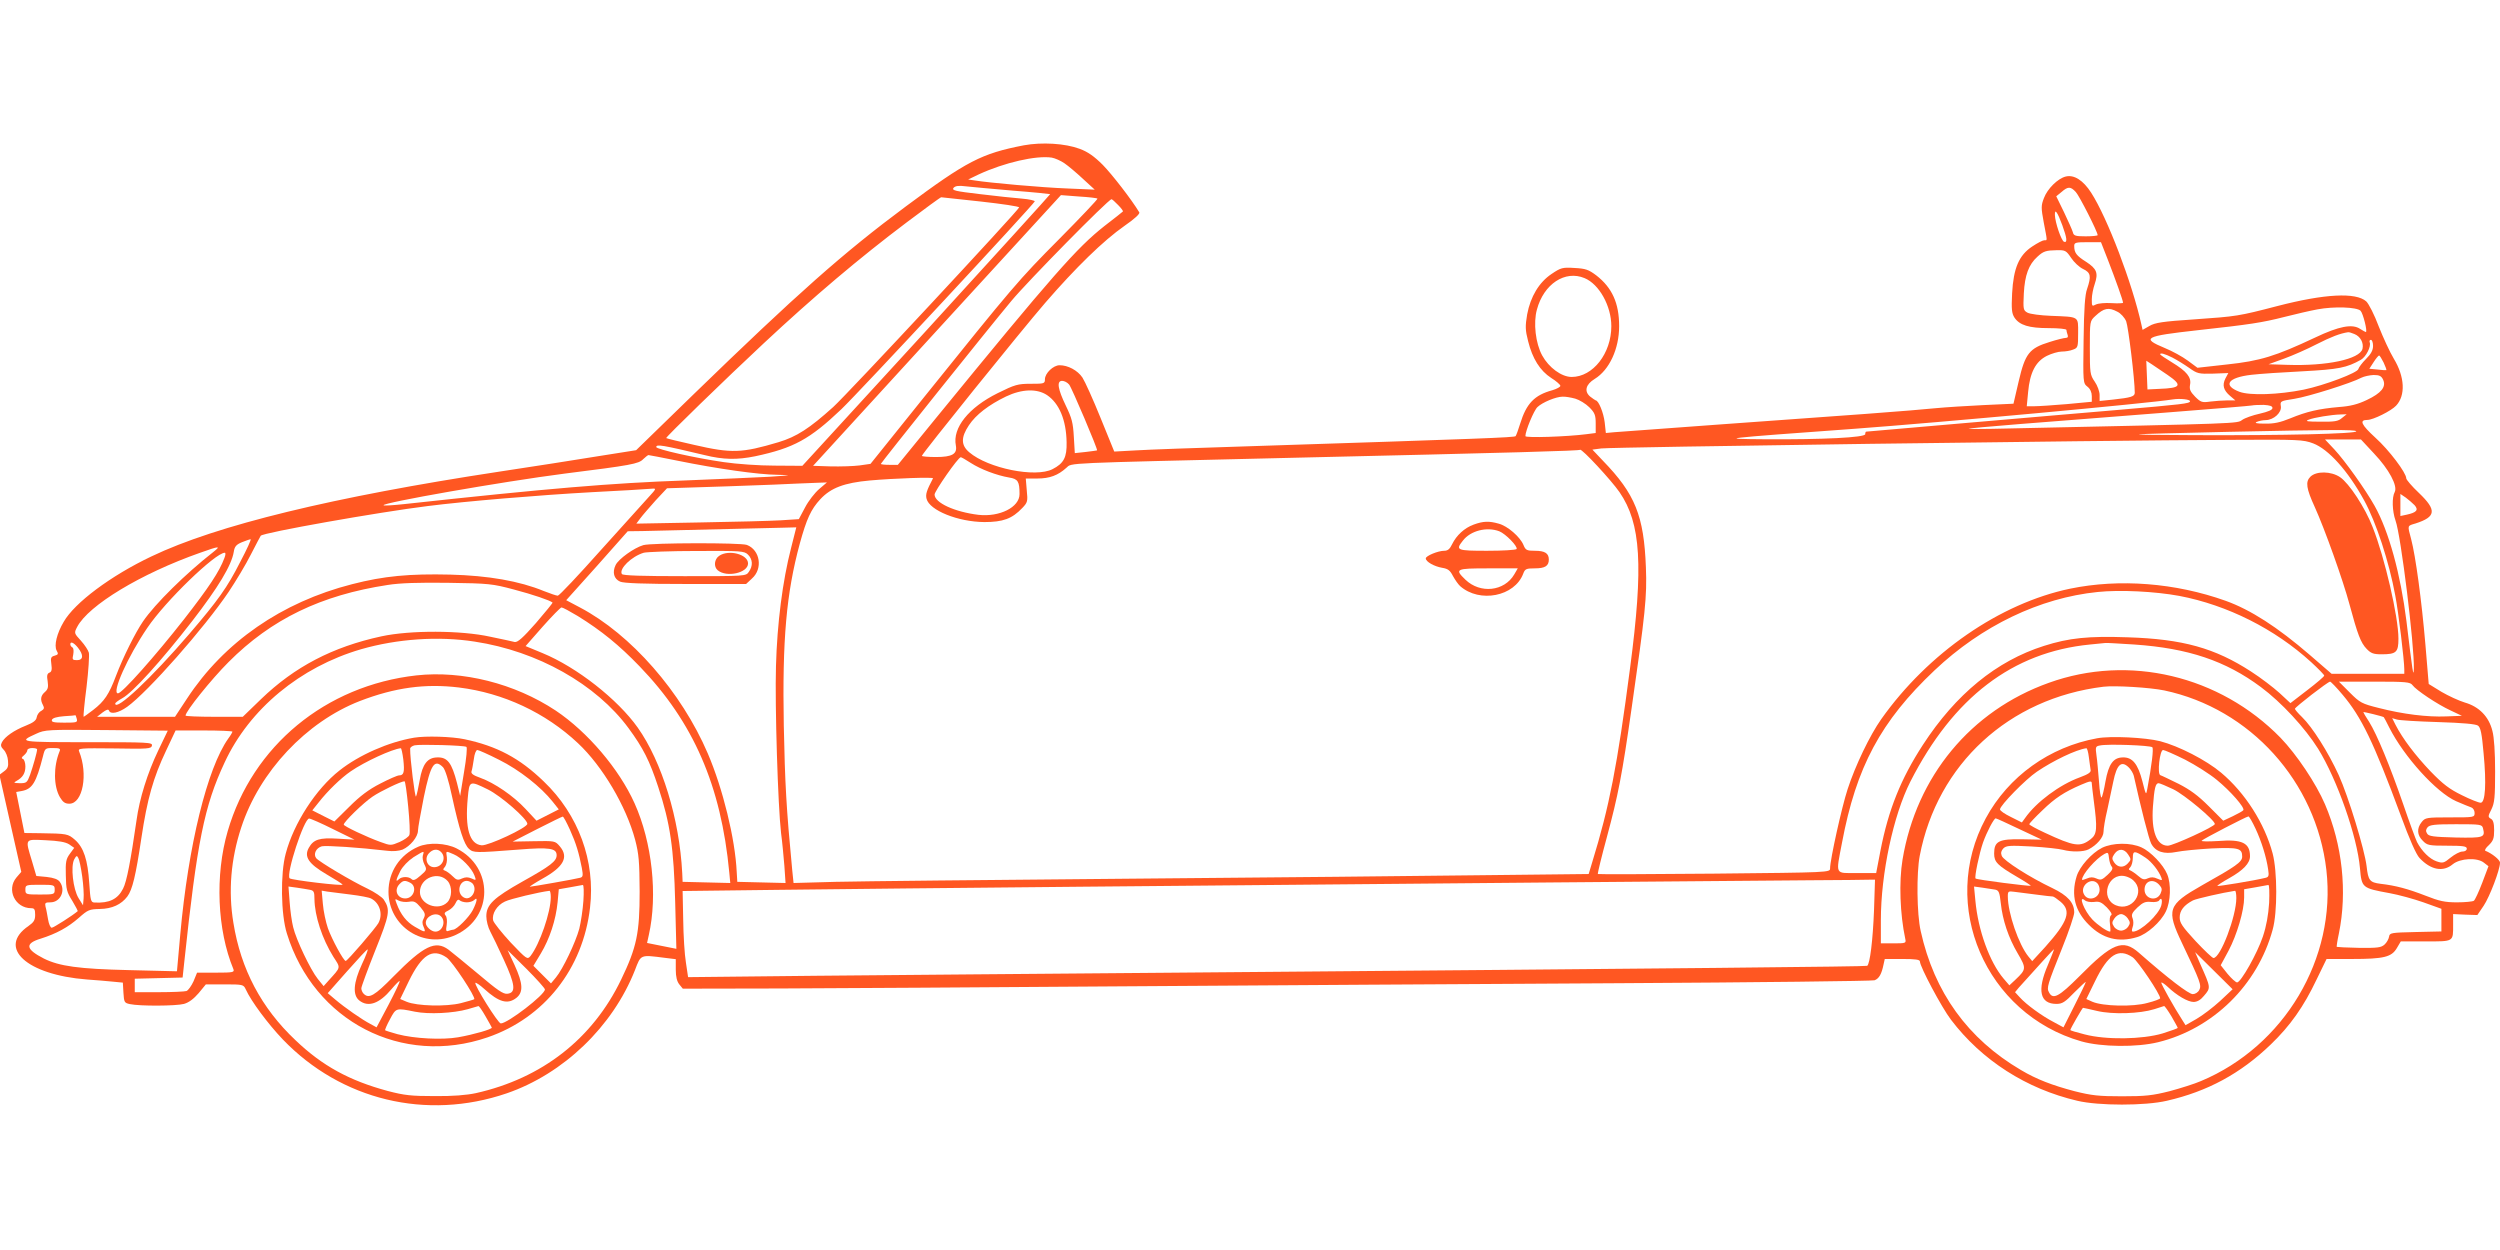 <?xml version="1.0" standalone="no"?>
<!DOCTYPE svg PUBLIC "-//W3C//DTD SVG 20010904//EN"
 "http://www.w3.org/TR/2001/REC-SVG-20010904/DTD/svg10.dtd">
<svg version="1.0" xmlns="http://www.w3.org/2000/svg"
 width="1280pt" height="640pt" viewBox="0 0 1280 640"
 preserveAspectRatio="xMidYMid meet">
<g transform="translate(0,640) scale(0.1,-0.1)"
fill="#ff5722" stroke="none">
<path d="M5242 5656 c-217 -42 -292 -81 -603 -312 -323 -240 -557 -448 -1088
-963 l-294 -286 -196 -31 c-108 -18 -335 -53 -506 -79 -848 -129 -1446 -274
-1780 -434 -208 -99 -393 -237 -449 -335 -35 -59 -50 -121 -36 -147 10 -17 8
-21 -10 -26 -19 -5 -22 -11 -17 -44 4 -28 1 -39 -10 -43 -12 -5 -14 -16 -9
-44 4 -30 2 -41 -14 -55 -22 -19 -25 -39 -10 -67 8 -15 6 -21 -9 -30 -11 -5
-21 -20 -23 -32 -2 -16 -17 -28 -55 -43 -61 -24 -108 -57 -123 -85 -8 -15 -6
-24 9 -39 11 -11 21 -36 22 -56 3 -29 -1 -40 -20 -54 l-24 -18 56 -249 56
-248 -25 -29 c-52 -62 -7 -157 76 -157 16 0 20 -6 20 -34 0 -27 -7 -38 -34
-57 -162 -111 -10 -250 299 -274 44 -3 103 -8 132 -11 l52 -5 3 -52 c3 -49 5
-52 33 -58 50 -11 237 -10 277 1 25 7 50 26 75 55 l37 45 97 0 c92 0 96 -1
107 -25 28 -62 114 -177 190 -257 299 -311 736 -416 1146 -276 291 100 543
342 657 631 31 81 26 79 152 63 l57 -7 0 -54 c0 -36 6 -60 18 -75 l18 -22 500
1 c274 1 1064 6 1754 11 690 5 1833 12 2540 16 707 4 1295 11 1308 15 23 9 36
32 46 82 l6 27 90 0 c66 0 90 -3 90 -13 0 -26 111 -235 159 -298 158 -208 386
-354 647 -415 109 -26 347 -26 458 0 209 48 377 139 532 288 100 96 169 194
235 333 l51 105 131 0 c163 0 202 10 229 56 l20 34 128 0 c145 0 140 -3 140
86 l0 54 62 -3 62 -2 32 47 c31 46 84 185 84 221 0 15 -42 48 -75 61 -5 2 2
15 18 29 22 22 27 34 27 76 0 36 -5 53 -17 59 -15 9 -15 13 3 48 16 33 19 61
19 194 0 98 -5 175 -14 208 -18 73 -68 124 -141 145 -30 9 -84 34 -120 55
l-65 40 -17 203 c-19 222 -50 452 -73 539 -19 72 -21 67 23 80 105 34 109 68
17 156 -36 34 -65 68 -65 75 0 28 -88 145 -158 208 -73 67 -84 91 -41 91 29 0
122 46 147 73 49 52 45 147 -12 241 -20 33 -54 107 -77 165 -22 59 -51 116
-64 128 -53 47 -212 39 -455 -24 -200 -52 -209 -53 -423 -68 -165 -11 -203
-17 -232 -34 l-35 -20 -6 27 c-47 212 -174 546 -257 675 -41 64 -88 94 -131
83 -40 -10 -93 -62 -111 -110 -15 -39 -15 -49 -1 -125 19 -100 19 -91 3 -91
-8 0 -35 -14 -62 -32 -68 -45 -96 -111 -103 -240 -4 -81 -2 -102 12 -124 26
-39 74 -54 176 -54 49 0 90 -4 90 -9 0 -5 3 -16 6 -25 4 -10 1 -16 -9 -16 -8
0 -46 -9 -83 -21 -104 -32 -125 -59 -158 -200 l-27 -116 -152 -7 c-84 -4 -195
-11 -247 -16 -116 -12 -467 -38 -1115 -84 -269 -20 -509 -37 -531 -39 l-42 -4
-6 55 c-6 49 -31 111 -46 112 -3 1 -16 10 -29 20 -31 27 -22 62 24 90 75 46
125 154 125 270 0 118 -36 197 -117 260 -40 30 -55 35 -112 38 -61 4 -70 1
-116 -30 -65 -43 -109 -117 -126 -208 -10 -60 -10 -79 5 -137 22 -89 61 -151
118 -188 26 -16 47 -35 47 -40 1 -6 -18 -16 -41 -23 -92 -25 -133 -68 -165
-172 -9 -30 -20 -59 -23 -63 -6 -7 -167 -13 -1370 -52 -256 -8 -515 -17 -575
-21 l-110 -6 -70 172 c-38 94 -80 187 -93 207 -25 37 -74 63 -117 63 -32 0
-75 -41 -75 -72 0 -22 -4 -23 -72 -23 -67 0 -81 -4 -170 -48 -149 -74 -232
-178 -214 -268 8 -43 -18 -59 -102 -59 -40 0 -72 3 -72 6 0 10 505 637 632
784 155 179 297 318 406 394 52 36 80 62 75 69 -39 65 -139 194 -187 243 -44
44 -77 67 -118 82 -75 28 -193 35 -286 18z m208 -92 c19 -13 62 -49 95 -80
l60 -55 -140 6 c-132 5 -399 29 -474 41 l-34 5 54 26 c132 61 294 98 374 86
17 -3 46 -16 65 -29z m-265 -140 c105 -8 191 -17 192 -18 1 -1 -284 -315 -633
-697 l-636 -694 -142 1 c-78 0 -194 8 -261 18 -147 21 -345 66 -345 77 0 16
32 10 247 -41 97 -24 167 -25 260 -6 197 42 279 87 441 241 91 87 983 1046
990 1064 1 4 -28 11 -65 14 -37 3 -134 13 -215 23 -127 15 -146 19 -136 32 9
10 25 13 63 8 27 -3 136 -13 240 -22z m5443 -7 c18 -19 112 -204 112 -221 0
-3 -27 -6 -61 -6 -53 0 -62 3 -66 21 -3 11 -24 58 -45 102 l-40 82 27 22 c33
29 46 29 73 0z m-5009 -34 c3 -2 -85 -95 -195 -206 -208 -209 -239 -246 -694
-812 l-273 -340 -56 -8 c-31 -4 -97 -6 -147 -5 l-91 3 634 693 635 693 91 -7
c51 -3 94 -8 96 -11z m-596 -15 c108 -12 196 -25 195 -30 -7 -19 -880 -957
-952 -1022 -121 -109 -187 -152 -280 -180 -188 -56 -240 -58 -431 -14 -77 17
-142 33 -144 35 -5 3 304 303 499 485 256 239 490 437 733 620 93 70 172 128
176 128 3 0 95 -10 204 -22z m702 -18 c16 -16 27 -31 24 -33 -2 -2 -44 -36
-94 -74 -142 -112 -261 -247 -864 -985 l-194 -238 -43 0 c-24 0 -44 2 -44 5 0
5 538 678 668 834 82 99 496 520 513 521 3 0 18 -13 34 -30z m4834 -103 c24
-66 27 -91 9 -85 -14 5 -46 99 -47 138 -1 34 13 15 38 -53z m234 -179 c38 -98
77 -207 77 -218 0 -3 -26 -4 -59 -2 -33 2 -67 -1 -80 -7 -20 -11 -21 -9 -21
26 0 21 7 56 15 79 19 56 11 78 -45 114 -49 31 -60 46 -60 81 0 17 8 19 68 19
l69 0 36 -92z m-189 12 c15 -23 42 -48 61 -57 40 -19 43 -37 21 -102 -11 -29
-16 -101 -18 -262 -3 -218 -3 -221 20 -239 14 -11 22 -29 22 -48 l0 -29 -127
-12 c-71 -6 -146 -11 -167 -11 l-39 0 7 73 c9 99 38 156 96 185 24 12 59 22
76 22 18 0 44 4 58 10 25 9 26 13 26 85 0 87 8 82 -140 88 -52 2 -106 9 -119
16 -22 12 -23 17 -19 99 5 93 25 148 70 188 30 28 44 32 99 33 43 1 48 -2 73
-39z m-2491 -104 c75 -31 137 -143 137 -246 0 -139 -94 -260 -203 -260 -52 0
-117 48 -151 110 -34 62 -46 167 -27 235 35 131 144 203 244 161z m3973 -167
c13 -13 37 -109 27 -109 -2 0 -15 7 -29 16 -40 27 -108 14 -230 -44 -204 -96
-282 -120 -451 -138 l-152 -17 -50 37 c-27 20 -80 49 -117 64 -123 51 -104 61
166 91 272 30 331 39 445 68 55 14 132 32 170 39 85 16 201 12 221 -7z m-1245
-5 c17 -8 37 -30 45 -49 11 -28 44 -298 44 -366 0 -19 -19 -25 -112 -35 l-68
-7 0 31 c0 17 -11 48 -25 68 -24 35 -25 44 -25 174 0 136 0 136 28 162 44 41
68 46 113 22z m1213 -114 c31 -12 49 -45 42 -76 -14 -53 -182 -89 -386 -82
l-95 3 80 29 c44 16 119 49 167 74 73 37 119 55 160 61 4 1 18 -3 32 -9z m96
-61 c0 -22 -10 -41 -36 -67 -20 -20 -37 -43 -39 -51 -2 -19 -174 -84 -280
-106 -129 -26 -275 -31 -329 -11 -87 33 -60 73 61 87 43 5 161 13 263 18 184
10 225 18 298 59 26 15 53 68 45 89 -3 7 0 13 6 13 6 0 11 -14 11 -31z m-1027
-60 c23 -12 62 -36 86 -53 41 -29 48 -31 122 -29 l78 3 -15 -28 c-17 -34 -10
-60 24 -89 l27 -23 -41 0 c-23 0 -62 -3 -87 -6 -42 -6 -49 -4 -78 25 -25 26
-30 37 -26 61 8 38 -17 69 -93 115 -33 20 -60 38 -60 41 0 9 23 3 63 -17z
m1081 -25 c9 -20 16 -37 14 -39 -2 -1 -22 0 -45 3 l-42 4 22 34 c12 19 25 34
28 34 3 0 13 -16 23 -36z m-1107 -63 c79 -54 71 -68 -42 -72 l-60 -3 -3 73 -3
74 28 -18 c15 -10 51 -34 80 -54z m1105 -26 c16 -36 -10 -68 -84 -103 -46 -22
-85 -32 -143 -36 -103 -9 -164 -23 -249 -58 -51 -21 -84 -28 -130 -27 -43 0
-55 3 -41 9 11 5 32 9 46 9 41 1 82 39 77 71 -4 26 -3 27 69 38 71 11 293 81
343 108 14 7 42 13 63 14 30 0 40 -5 49 -25z m-6728 -24 c13 -15 148 -333 143
-337 -1 -1 -27 -4 -58 -8 l-56 -6 -5 84 c-4 71 -10 95 -41 159 -41 85 -48 127
-19 127 11 0 27 -8 36 -19z m-113 -54 c62 -42 98 -127 100 -241 2 -78 -15
-109 -72 -138 -87 -45 -330 4 -426 86 -43 36 -44 76 -2 139 36 54 101 104 190
147 82 39 159 41 210 7z m2704 -18 c21 -6 54 -26 72 -44 28 -28 33 -40 33 -83
l0 -49 -47 -6 c-100 -13 -313 -20 -313 -10 0 27 44 133 62 149 25 24 95 53
128 53 14 1 43 -4 65 -10z m3148 -14 c-3 -11 -33 -15 -383 -45 -135 -11 -475
-41 -757 -65 -282 -25 -515 -45 -518 -45 -3 0 -5 -6 -5 -13 0 -17 -216 -28
-515 -26 -242 2 -236 3 465 54 434 32 1502 130 1625 150 38 6 90 0 88 -10z
m422 -34 c0 -10 -22 -19 -65 -29 -36 -8 -76 -22 -90 -32 -27 -19 4 -18 -1205
-44 -115 -3 -203 -3 -195 -1 15 5 344 31 1040 85 217 17 402 32 410 34 8 2 35
3 60 3 32 -2 45 -6 45 -16z m356 -51 c-19 -17 -38 -20 -110 -19 -68 0 -81 2
-61 10 27 11 117 26 165 27 l30 1 -24 -19z m73 -68 c8 -13 -380 -22 -824 -20
-416 2 -401 4 170 17 516 11 648 12 654 3z m-221 -62 c79 -30 178 -140 261
-291 62 -113 128 -315 160 -489 16 -83 46 -332 46 -377 l0 -23 -186 0 -186 0
-111 96 c-167 144 -304 232 -432 278 -258 92 -544 114 -796 62 -359 -75 -727
-329 -967 -668 -58 -82 -133 -238 -172 -358 -30 -91 -90 -362 -90 -406 0 -21
0 -21 -592 -27 -326 -3 -594 -4 -597 -2 -2 3 19 89 47 192 57 212 77 314 126
658 70 486 79 570 73 720 -10 264 -55 376 -220 546 l-54 57 46 6 c59 7 2519
41 3233 44 337 2 360 1 411 -18z m312 -52 c77 -81 122 -166 106 -197 -15 -27
-13 -98 4 -146 28 -76 97 -642 94 -759 -2 -48 -6 -22 -38 244 -30 240 -90 460
-163 590 -47 84 -152 231 -206 289 l-48 51 92 0 92 0 67 -72z m-3863 -198
c110 -160 123 -376 54 -900 -66 -504 -106 -709 -194 -995 l-18 -60 -540 -6
c-296 -4 -1115 -12 -1819 -18 -704 -6 -1377 -13 -1496 -16 l-216 -6 -7 68
c-30 314 -37 441 -43 738 -8 441 13 677 82 932 35 127 57 175 105 227 54 58
122 84 254 96 124 11 327 18 323 11 -33 -63 -39 -82 -33 -105 15 -59 161 -118
296 -119 95 0 142 17 194 72 27 28 29 34 23 91 l-5 60 59 0 c63 0 106 16 149
55 29 26 -28 23 1110 50 1216 28 1515 37 1520 42 8 8 160 -156 202 -217z
m-4822 161 c202 -41 412 -71 511 -72 78 -2 74 -2 -41 -10 -69 -4 -264 -12
-435 -19 -370 -13 -703 -41 -1436 -121 -55 -6 -102 -9 -105 -6 -13 12 608 121
926 162 342 43 380 50 403 74 12 11 24 21 27 21 3 0 71 -13 150 -29z m1500
-11 c51 -33 133 -64 197 -75 45 -7 53 -20 53 -85 0 -67 -102 -118 -210 -106
-123 15 -225 62 -225 104 0 17 120 190 134 191 2 1 25 -12 51 -29z m-776 -134
c-22 -19 -55 -61 -72 -94 l-32 -60 -93 -6 c-50 -3 -238 -8 -416 -11 l-323 -6
21 28 c11 15 47 56 78 91 l58 62 310 10 c171 6 330 12 355 14 25 1 69 3 99 4
l55 2 -40 -34z m-870 -38 c-22 -24 -133 -148 -248 -275 -114 -128 -213 -233
-220 -233 -7 0 -39 11 -72 24 -124 51 -284 79 -478 84 -209 5 -341 -7 -503
-49 -361 -92 -656 -297 -845 -585 l-62 -94 -199 0 -200 0 28 22 c20 15 30 18
33 10 7 -21 48 -13 93 19 105 75 397 406 520 589 36 54 88 140 114 192 26 51
49 94 50 95 12 16 605 121 855 152 197 25 571 56 840 71 177 9 237 13 309 18
22 2 21 -1 -15 -40z m9039 -45 c21 -24 10 -37 -40 -48 l-33 -7 0 57 0 56 28
-19 c15 -11 35 -29 45 -39z m-8313 -220 c-43 -167 -71 -384 -77 -603 -6 -203
10 -717 26 -855 6 -44 13 -120 17 -168 l6 -88 -123 3 -124 3 -3 50 c-8 171
-71 427 -148 607 -135 315 -393 610 -655 748 l-70 37 158 176 157 177 76 1
c63 1 408 10 711 17 l76 2 -27 -107z m-2820 -70 c-67 -132 -113 -196 -261
-369 -193 -225 -379 -400 -379 -356 0 4 16 16 36 27 52 28 200 191 358 395
133 172 202 286 213 355 4 27 13 37 42 49 20 8 40 15 44 15 5 1 -19 -52 -53
-116z m-140 49 c-138 -108 -296 -263 -358 -354 -39 -57 -102 -183 -138 -278
-36 -96 -60 -131 -117 -175 -25 -19 -47 -35 -49 -35 -2 0 4 69 15 152 10 84
15 163 12 176 -3 12 -21 40 -41 62 -35 38 -35 39 -19 70 58 111 326 273 630
380 101 36 108 36 65 2z m59 -29 c-26 -70 -80 -151 -207 -314 -149 -190 -317
-379 -338 -379 -34 0 50 188 150 335 93 138 349 385 397 385 5 0 4 -12 -2 -27z
m1481 -161 c99 -26 186 -56 199 -67 2 -2 -37 -49 -85 -105 -67 -76 -94 -100
-109 -97 -11 3 -67 15 -125 27 -149 33 -409 34 -557 2 -250 -54 -445 -156
-617 -322 l-93 -90 -146 0 c-81 0 -147 3 -147 6 0 22 132 186 220 274 219 220
474 343 815 395 62 10 159 13 310 11 209 -3 226 -5 335 -34z m8528 -33 c246
-47 489 -169 675 -339 37 -34 67 -65 67 -69 0 -5 -39 -38 -86 -74 l-87 -67
-56 52 c-31 28 -96 78 -146 110 -185 120 -349 166 -631 175 -202 7 -300 -3
-429 -44 -243 -77 -451 -247 -620 -507 -113 -174 -176 -331 -217 -541 l-22
-115 -98 0 c-115 0 -109 -13 -77 155 73 388 198 622 474 883 241 228 539 371
835 401 115 12 293 3 418 -20z m-8200 -103 c121 -75 212 -149 317 -258 275
-285 417 -610 459 -1056 l5 -53 -122 3 -122 3 -2 45 c-14 277 -104 570 -228
745 -103 145 -312 309 -487 381 l-87 36 87 99 c48 54 92 99 97 99 6 0 43 -20
83 -44z m-528 -131 c323 -49 622 -218 788 -443 75 -102 108 -167 152 -301 62
-188 80 -315 87 -592 l6 -237 -75 15 -75 15 9 41 c46 204 17 474 -73 674 -79
176 -241 366 -404 475 -210 139 -477 206 -713 180 -465 -52 -839 -361 -966
-797 -66 -226 -54 -507 29 -707 6 -16 -1 -18 -89 -18 l-97 0 -18 -44 c-11 -24
-27 -46 -36 -50 -9 -3 -73 -6 -141 -6 l-124 0 0 35 0 34 123 3 122 3 8 75 c66
621 103 804 207 1026 127 274 387 489 699 580 184 53 395 68 581 39z m-2031
-31 c30 -38 28 -64 -5 -64 -23 0 -25 3 -19 29 3 17 2 32 -4 36 -6 3 -11 10
-11 16 0 17 18 9 39 -17z m10530 16 c274 -19 466 -83 647 -218 105 -78 226
-209 293 -316 97 -157 200 -449 214 -611 9 -101 10 -102 152 -128 44 -8 122
-29 173 -47 l92 -33 0 -58 0 -58 -132 -3 c-127 -3 -133 -4 -136 -24 -2 -12
-12 -30 -23 -40 -18 -16 -36 -18 -131 -17 -61 1 -112 4 -114 5 -1 2 3 32 11
68 44 215 18 454 -71 662 -46 107 -145 255 -228 341 -311 318 -776 429 -1186
281 -400 -143 -678 -479 -749 -905 -19 -115 -13 -279 14 -406 5 -22 3 -23 -60
-23 l-65 0 0 118 c0 239 64 538 151 710 220 432 524 663 919 702 41 4 77 8 80
8 3 1 70 -3 149 -8z m1065 -257 c97 -115 158 -241 297 -616 46 -126 80 -202
97 -220 58 -62 121 -73 170 -32 38 31 127 36 161 7 l22 -17 -32 -85 c-18 -47
-37 -88 -43 -92 -6 -4 -45 -8 -86 -8 -62 0 -90 6 -161 34 -90 35 -153 52 -231
61 -55 7 -63 17 -71 90 -10 84 -93 357 -143 467 -53 116 -135 246 -188 297
-20 19 -36 38 -36 42 0 8 169 139 180 139 4 0 33 -30 64 -67z m358 49 c18 -25
128 -99 196 -130 l57 -27 -80 -3 c-97 -4 -220 11 -345 43 -88 22 -97 27 -149
79 l-56 56 182 0 c164 0 183 -2 195 -18z m-10002 -12 c227 -28 443 -129 609
-285 126 -118 247 -323 293 -495 19 -73 22 -110 23 -265 0 -213 -15 -285 -95
-451 -146 -303 -405 -505 -744 -581 -47 -10 -118 -16 -211 -15 -119 0 -155 4
-239 26 -197 53 -336 129 -473 260 -175 165 -280 364 -318 601 -27 162 -13
327 40 488 93 286 333 541 608 648 180 69 334 90 507 69z m8731 -15 c440 -93
778 -467 830 -919 52 -453 -215 -902 -642 -1081 -32 -14 -105 -37 -161 -52
-87 -22 -124 -26 -243 -26 -119 0 -156 4 -243 26 -114 30 -195 61 -274 108
-273 160 -445 399 -514 712 -20 87 -22 296 -5 385 90 470 457 807 941 866 59
7 239 -4 311 -19z m1124 -137 c2 -2 14 -25 28 -53 76 -150 241 -332 342 -377
33 -14 68 -29 78 -32 9 -3 17 -15 17 -28 0 -23 -2 -23 -126 -23 -120 0 -127
-1 -145 -24 -26 -32 -24 -67 6 -96 22 -23 31 -25 125 -25 82 0 100 -3 100 -15
0 -9 -9 -15 -23 -15 -12 0 -39 -14 -60 -31 -34 -28 -40 -30 -72 -19 -35 12
-75 51 -100 99 -7 15 -39 101 -70 192 -68 197 -135 359 -175 423 -17 26 -30
48 -30 50 0 3 101 -22 105 -26z m-11812 -8 c5 -19 0 -20 -64 -20 -56 0 -67 3
-63 15 4 9 25 15 62 18 32 2 58 4 58 5 1 1 4 -7 7 -18z m12089 -17 c128 -4
193 -10 205 -18 14 -10 20 -40 29 -142 15 -156 9 -253 -15 -253 -10 0 -53 17
-97 39 -63 31 -95 55 -160 122 -77 81 -142 166 -179 238 l-17 34 24 -7 c12 -4
107 -10 210 -13z m-11672 -146 c-55 -115 -96 -246 -111 -357 -30 -207 -50
-314 -69 -350 -27 -54 -71 -75 -146 -71 -19 1 -21 9 -27 99 -8 120 -28 182
-73 222 -36 31 -40 32 -179 34 l-80 1 -21 105 -21 105 28 5 c54 10 74 41 109
178 10 41 12 42 51 42 35 0 40 -3 34 -17 -32 -78 -31 -179 2 -235 15 -25 26
-33 48 -33 69 0 97 152 50 268 -7 16 5 17 181 15 173 -3 189 -2 192 15 3 16
-18 17 -329 17 -352 0 -357 1 -264 43 45 21 57 22 360 19 l314 -3 -49 -102z
m380 97 c0 -3 -9 -19 -21 -35 -108 -152 -205 -548 -246 -1003 l-17 -189 -245
6 c-259 6 -357 20 -436 59 -94 48 -99 77 -17 102 82 26 140 58 196 107 46 41
54 44 107 45 63 1 110 23 141 64 26 35 43 106 72 300 30 200 61 309 126 446
l49 104 145 0 c80 0 146 -3 146 -6z m-1000 -91 c0 -14 -21 -87 -36 -130 -15
-40 -18 -43 -52 -43 -32 1 -35 2 -17 12 31 17 45 39 45 74 0 18 -6 35 -12 38
-10 3 -8 9 5 19 9 8 17 19 17 26 0 6 11 11 25 11 14 0 25 -3 25 -7z m12523
-404 c12 -47 4 -50 -141 -47 -113 3 -137 6 -145 20 -8 12 -7 21 2 32 11 13 37
16 146 16 126 0 133 -1 138 -21z m-12359 -82 l26 -18 -22 -30 c-20 -27 -23
-42 -21 -111 1 -71 5 -86 33 -130 17 -28 29 -52 28 -53 -24 -21 -124 -85 -133
-85 -7 0 -15 19 -19 43 -4 23 -9 52 -13 65 -4 19 -1 22 25 22 52 0 80 62 48
105 -9 13 -31 21 -67 25 l-53 5 -22 75 c-36 119 -39 113 70 108 66 -3 101 -9
120 -21z m67 -165 c6 -43 9 -94 7 -113 l-3 -34 -23 37 c-28 46 -41 162 -22
198 11 20 14 21 21 7 5 -8 14 -51 20 -95z m9174 -172 c-6 -155 -21 -276 -35
-285 -7 -4 -898 -13 -3535 -35 -660 -5 -1493 -13 -1851 -16 l-651 -7 -11 74
c-7 41 -13 140 -14 220 l-3 147 490 6 c270 3 967 11 1550 16 1731 16 3420 31
3725 33 157 1 297 2 313 3 l27 0 -5 -156z m-9315 105 c0 -24 -2 -25 -75 -25
-73 0 -75 1 -75 25 0 24 2 25 75 25 73 0 75 -1 75 -25z"/>
<path d="M11829 3959 c-26 -26 -21 -60 23 -156 50 -110 145 -376 177 -496 42
-156 58 -198 88 -229 22 -23 35 -28 76 -28 76 0 87 10 87 80 0 111 -70 415
-132 571 -39 101 -121 225 -167 256 -46 31 -122 32 -152 2z"/>
<path d="M7545 3714 c-47 -17 -88 -55 -110 -100 -12 -25 -22 -34 -41 -34 -31
0 -94 -26 -94 -39 0 -17 43 -41 83 -48 31 -5 41 -13 56 -42 11 -20 27 -43 37
-52 100 -88 279 -53 323 64 9 24 15 27 59 27 52 0 72 12 72 45 0 32 -20 45
-71 45 -42 0 -48 3 -59 30 -17 41 -81 97 -127 109 -49 14 -79 13 -128 -5z
m131 -34 c33 -13 96 -78 89 -91 -4 -5 -71 -9 -151 -9 -156 0 -163 3 -124 52
39 51 122 72 186 48z m77 -221 c-51 -87 -174 -100 -250 -27 -57 55 -50 58 118
58 l150 0 -18 -31z"/>
<path d="M3294 3609 c-48 -14 -127 -71 -142 -102 -18 -37 -9 -71 23 -85 18 -8
120 -12 335 -12 l310 0 30 28 c57 50 42 146 -26 172 -32 12 -488 11 -530 -1z
m536 -49 c24 -24 26 -57 4 -88 -15 -22 -16 -22 -329 -22 -217 0 -316 3 -321
11 -16 26 49 90 112 109 16 4 138 9 272 9 229 1 243 0 262 -19z"/>
<path d="M3682 3554 c-25 -17 -29 -56 -7 -74 46 -38 155 -13 155 35 0 47 -99
73 -148 39z"/>
<path d="M2120 2623 c-130 -22 -281 -88 -382 -168 -120 -94 -234 -270 -275
-425 -28 -102 -25 -313 6 -410 139 -450 590 -682 1028 -531 290 100 488 351
524 664 28 238 -59 476 -237 646 -124 120 -240 181 -405 216 -65 14 -200 18
-259 8z m268 -47 c5 -3 0 -58 -12 -128 l-20 -123 -16 65 c-27 105 -49 134
-102 132 -49 -1 -75 -34 -89 -116 -7 -39 -15 -77 -19 -84 -5 -11 -31 195 -30
245 0 6 10 14 23 17 28 6 253 0 265 -8z m-323 -65 c7 -64 3 -81 -22 -81 -8 0
-52 -19 -96 -42 -59 -30 -104 -64 -158 -118 l-77 -76 -56 28 -57 29 32 40 c46
59 115 126 165 160 71 49 212 114 256 118 3 1 9 -26 13 -58z m490 -1 c103 -51
215 -139 275 -215 l31 -39 -57 -29 -57 -29 -56 60 c-62 67 -160 134 -233 160
-34 12 -47 21 -44 32 3 8 8 36 12 63 3 26 11 47 18 47 6 0 56 -22 111 -50z
m-287 -38 c11 -11 29 -67 46 -148 38 -174 62 -247 87 -270 23 -21 33 -21 253
-4 161 13 196 7 196 -29 0 -30 -32 -55 -174 -134 -149 -84 -186 -119 -186
-178 0 -23 9 -58 20 -78 11 -20 42 -85 70 -146 58 -126 63 -168 18 -173 -21
-3 -51 18 -148 100 -68 57 -137 113 -154 126 -67 49 -126 20 -281 -137 -98
-100 -126 -116 -153 -89 -7 7 -12 19 -12 28 0 8 32 95 71 193 75 187 78 208
44 261 -9 13 -46 38 -83 56 -79 37 -247 137 -263 156 -16 20 -1 53 29 61 23 5
191 -6 335 -23 28 -4 60 -1 78 6 39 17 79 65 79 97 0 14 14 91 30 172 35 168
54 197 98 153z m-178 -202 c7 -71 10 -136 6 -145 -3 -9 -26 -25 -50 -36 -45
-19 -46 -19 -98 0 -70 25 -188 81 -188 89 0 14 101 112 147 143 41 28 145 78
164 79 4 0 12 -58 19 -130z m408 88 c67 -33 202 -151 202 -176 0 -20 -200
-113 -234 -110 -62 6 -86 86 -71 243 8 89 9 89 103 43z m420 -206 c32 -71 46
-119 61 -196 7 -38 6 -46 -8 -50 -20 -6 -247 -46 -258 -46 -4 0 25 19 64 41
110 61 136 111 89 166 -24 28 -25 28 -133 26 l-108 -2 125 64 c69 35 128 64
131 64 4 1 20 -30 37 -67z m-1213 3 l110 -54 -85 5 c-95 6 -125 -4 -149 -47
-25 -45 -2 -81 90 -135 43 -25 81 -49 83 -53 6 -9 -262 23 -271 32 -20 20 74
308 100 306 7 0 62 -24 122 -54z m1282 -367 c-3 -46 -13 -110 -21 -143 -19
-70 -84 -207 -120 -250 l-25 -30 -45 45 -45 45 38 63 c45 75 77 171 86 263 l6
66 57 10 c31 6 61 11 66 12 5 0 6 -35 3 -81z m-1399 56 c19 -4 22 -11 22 -47
1 -86 39 -203 97 -296 38 -59 40 -50 -26 -123 l-24 -27 -30 37 c-37 46 -111
201 -126 265 -7 27 -15 85 -18 128 l-6 80 44 -6 c24 -4 54 -8 67 -11z m206
-24 c49 -6 98 -15 107 -21 44 -23 61 -81 36 -126 -15 -26 -158 -193 -167 -193
-11 0 -71 111 -91 167 -11 32 -23 88 -26 126 l-6 67 29 -5 c16 -2 69 -9 118
-15z m1026 -13 c0 -78 -57 -242 -104 -302 -16 -19 -19 -17 -101 69 -46 50 -86
100 -90 113 -8 34 19 78 60 97 28 14 177 49 228 55 4 1 7 -14 7 -32z m-967
-344 c-44 -95 -48 -157 -14 -185 46 -37 103 -17 165 57 21 25 40 44 42 42 3
-2 -23 -57 -56 -120 l-62 -117 -31 17 c-43 22 -133 85 -180 125 l-39 33 99
112 c54 61 101 112 105 112 4 1 -9 -34 -29 -76z m937 -129 c0 -27 -191 -174
-226 -174 -14 0 -138 199 -130 208 3 2 23 -11 45 -31 76 -69 120 -81 165 -46
36 29 34 73 -9 167 l-36 77 96 -95 c52 -52 95 -100 95 -106z m-504 164 c30
-20 151 -204 142 -214 -2 -2 -33 -11 -68 -20 -75 -19 -226 -15 -278 7 l-33 14
44 91 c67 137 121 171 193 122z m199 -300 c17 -29 31 -55 33 -59 4 -8 -93 -36
-173 -50 -81 -14 -223 -7 -310 16 -32 9 -61 18 -63 20 -2 2 9 28 25 57 31 58
30 58 128 38 70 -14 196 -8 270 13 28 8 52 15 55 16 3 0 19 -23 35 -51z"/>
<path d="M2142 2065 c-95 -41 -153 -129 -153 -230 0 -180 184 -298 346 -221
191 90 193 345 3 442 -55 28 -143 32 -196 9z m116 -27 c29 -29 7 -78 -35 -78
-35 0 -52 43 -28 70 20 23 45 26 63 8z m-93 -18 c-3 -10 0 -31 8 -46 13 -26
13 -29 -20 -57 -26 -23 -37 -27 -46 -18 -14 14 -50 14 -65 -1 -18 -18 -15 -2
8 43 13 24 39 51 67 70 56 34 56 35 48 9z m158 6 c39 -16 92 -71 106 -108 10
-26 9 -27 -14 -16 -19 8 -31 8 -50 0 -21 -10 -28 -8 -48 12 -13 13 -30 25 -38
28 -12 4 -12 7 0 21 7 10 11 30 9 47 -5 35 -7 34 35 16z m-30 -138 c23 -28 22
-83 -3 -108 -46 -46 -140 -11 -140 53 0 73 96 110 143 55z m-192 -8 c37 -20
18 -80 -26 -80 -42 0 -59 44 -29 74 18 19 28 20 55 6z m319 -4 c28 -35 -11
-93 -47 -70 -36 22 -23 84 17 84 10 0 23 -7 30 -14z m-326 -93 c26 5 35 0 59
-28 24 -29 26 -37 17 -56 -9 -16 -9 -28 -1 -45 13 -30 8 -30 -45 1 -42 24 -73
63 -93 118 -10 26 -10 27 10 16 12 -6 35 -9 53 -6z m296 -3 c14 0 31 5 38 12
19 19 15 -7 -7 -51 -19 -37 -83 -101 -101 -101 -4 0 -15 -3 -24 -6 -12 -5 -14
1 -9 30 3 21 1 42 -6 49 -8 11 -5 16 14 25 14 7 31 23 37 37 8 18 15 22 22 15
5 -5 22 -10 36 -10z m-132 -72 c27 -27 7 -78 -29 -78 -21 0 -49 26 -49 45 0
35 53 58 78 33z"/>
<path d="M10737 2620 c-243 -44 -454 -195 -570 -410 -241 -445 -1 -1002 490
-1142 103 -29 283 -31 393 -4 281 69 509 293 586 576 25 89 24 299 0 390 -41
154 -141 311 -264 414 -76 64 -216 136 -312 161 -75 19 -253 28 -323 15z m283
-46 c7 -8 -3 -91 -26 -214 -6 -33 -7 -32 -25 40 -23 89 -51 124 -101 122 -48
-1 -72 -34 -88 -123 -7 -41 -16 -78 -20 -82 -4 -4 -10 32 -13 80 -4 48 -9 109
-13 135 -6 43 -5 47 17 51 38 9 259 1 269 -9z m-325 -51 c3 -27 8 -55 9 -65 3
-12 -12 -22 -55 -38 -103 -37 -224 -127 -281 -209 l-16 -22 -56 28 c-31 15
-56 32 -56 39 0 20 131 154 189 193 84 57 201 113 253 120 4 1 10 -20 13 -46z
m492 -12 c54 -28 127 -74 163 -104 71 -58 144 -142 136 -155 -2 -4 -27 -18
-54 -31 l-49 -23 -74 74 c-55 55 -96 85 -155 115 -45 22 -86 42 -93 44 -17 6
-3 129 14 129 7 0 57 -22 112 -49z m-287 -41 c11 -11 22 -30 25 -42 36 -162
77 -324 89 -347 22 -42 65 -56 129 -43 29 6 110 14 180 18 139 6 157 1 157
-42 0 -27 -31 -49 -206 -147 -176 -100 -184 -124 -101 -298 93 -195 100 -214
87 -238 -6 -12 -21 -21 -33 -21 -21 0 -127 81 -276 212 -82 72 -135 51 -306
-122 -103 -103 -134 -120 -154 -81 -13 23 -9 37 68 229 34 84 61 165 61 180 0
50 -33 87 -112 125 -116 55 -250 141 -259 165 -6 15 -3 26 8 38 15 15 33 16
145 10 70 -4 142 -12 160 -17 44 -12 105 -11 131 2 43 22 77 62 77 90 0 16 8
66 19 111 10 46 24 111 31 146 18 89 42 110 80 72z m-190 -82 c0 -7 5 -46 10
-87 19 -143 17 -172 -15 -197 -54 -43 -85 -38 -237 33 -43 20 -78 39 -78 43 0
4 30 36 68 72 64 62 111 93 197 130 49 21 55 21 55 6z m417 -29 c58 -28 213
-158 213 -178 0 -13 -214 -111 -241 -111 -57 0 -85 74 -76 200 7 94 13 120 29
120 6 0 39 -14 75 -31z m421 -201 c31 -66 56 -147 65 -210 5 -33 3 -39 -16
-43 -57 -14 -241 -44 -244 -41 -2 2 25 20 61 40 71 40 106 76 106 112 0 68
-40 88 -163 78 -51 -3 -89 -3 -84 2 8 9 228 123 239 124 4 0 20 -28 36 -62z
m-1209 -3 l115 -54 -101 2 c-119 2 -143 -10 -143 -73 0 -44 16 -60 118 -120
40 -23 71 -44 70 -45 -5 -4 -278 31 -283 37 -7 6 19 129 38 184 20 56 56 124
65 124 4 0 58 -25 121 -55z m1279 -377 c-4 -63 -14 -119 -32 -173 -29 -87
-113 -235 -132 -235 -7 0 -29 20 -49 44 l-35 44 40 74 c43 81 80 206 80 273
l0 42 58 10 c31 6 61 11 66 12 5 0 6 -40 4 -91z m-1402 67 c18 -4 22 -14 28
-69 9 -86 39 -177 87 -258 44 -75 44 -81 -11 -133 l-32 -30 -30 35 c-71 84
-130 246 -144 398 l-7 73 44 -6 c24 -4 53 -8 65 -10z m207 -25 c43 -6 82 -10
87 -10 5 0 22 -12 39 -26 58 -48 40 -101 -77 -232 l-67 -73 -19 23 c-50 61
-106 223 -106 309 0 26 3 27 33 23 17 -2 67 -9 110 -14z m1027 -18 c0 -93 -81
-307 -117 -307 -6 0 -47 39 -92 87 -68 74 -81 93 -81 121 0 35 22 63 68 87 18
9 154 40 215 49 4 1 7 -16 7 -37z m-965 -343 c-56 -130 -41 -199 44 -199 30 0
44 9 93 60 32 32 58 56 57 52 0 -4 -26 -58 -57 -119 l-57 -113 -50 27 c-60 31
-141 90 -174 127 l-24 26 19 23 c86 96 178 197 180 197 2 0 -12 -36 -31 -81z
m435 39 c27 -20 140 -187 140 -209 0 -4 -29 -15 -65 -24 -74 -21 -229 -17
-282 6 l-31 14 44 90 c68 140 121 173 194 123z m447 -223 c-36 -33 -90 -74
-121 -92 l-56 -32 -14 22 c-44 68 -114 193 -110 196 2 3 17 -7 32 -21 47 -45
104 -78 133 -78 18 0 36 10 53 31 36 42 36 41 -19 164 l-26 60 96 -95 96 -95
-64 -60z m-249 -79 c17 -30 32 -56 32 -59 0 -2 -35 -15 -77 -28 -103 -31 -290
-34 -400 -5 -40 10 -73 20 -73 22 0 7 62 114 65 114 2 0 34 -7 72 -16 79 -19
220 -14 293 9 25 8 47 15 50 16 3 1 20 -23 38 -53z"/>
<path d="M10762 2059 c-53 -27 -115 -96 -130 -147 -29 -95 -8 -177 63 -247 70
-71 152 -92 247 -63 51 15 121 77 147 131 25 51 28 141 7 191 -20 49 -85 116
-131 137 -56 26 -148 25 -203 -2z m134 -34 c16 -24 16 -27 -2 -46 -22 -24 -52
-21 -70 6 -12 18 -11 24 2 43 20 29 50 28 70 -3z m-84 -62 c8 -9 2 -21 -21
-42 -28 -26 -35 -29 -57 -19 -18 8 -31 8 -49 0 -14 -6 -25 -9 -25 -6 0 27 71
108 115 132 18 10 20 7 23 -21 2 -18 8 -38 14 -44z m174 45 c31 -21 67 -67 80
-101 6 -16 4 -16 -20 -6 -19 9 -33 9 -49 2 -19 -9 -28 -6 -49 12 -15 13 -33
25 -40 28 -10 4 -11 7 0 18 6 7 12 28 12 47 0 38 9 38 66 0z m-64 -115 c66
-59 -6 -163 -89 -128 -83 35 -41 168 47 149 14 -3 33 -12 42 -21z m-184 -15
c7 -7 12 -21 12 -33 0 -45 -60 -63 -80 -24 -23 41 35 90 68 57z m317 -8 c15
-17 16 -24 7 -45 -20 -43 -82 -28 -82 20 0 45 44 59 75 25z m-333 -88 c26 4
38 -1 65 -28 20 -21 29 -36 22 -40 -7 -4 -9 -22 -6 -45 3 -22 3 -39 1 -39 -15
0 -63 33 -91 62 -42 44 -75 129 -38 98 8 -7 29 -10 47 -8z m344 -17 c-12 -47
-106 -135 -145 -135 -7 0 -7 8 -2 23 5 12 5 32 0 45 -8 19 -3 29 25 56 28 26
41 31 69 28 20 -2 38 1 42 8 11 18 18 3 11 -25z m-172 -67 c13 -19 14 -25 2
-43 -7 -11 -24 -20 -36 -20 -12 0 -29 9 -36 20 -12 18 -11 24 2 43 8 12 24 22
34 22 10 0 26 -10 34 -22z"/>
</g>
</svg>
